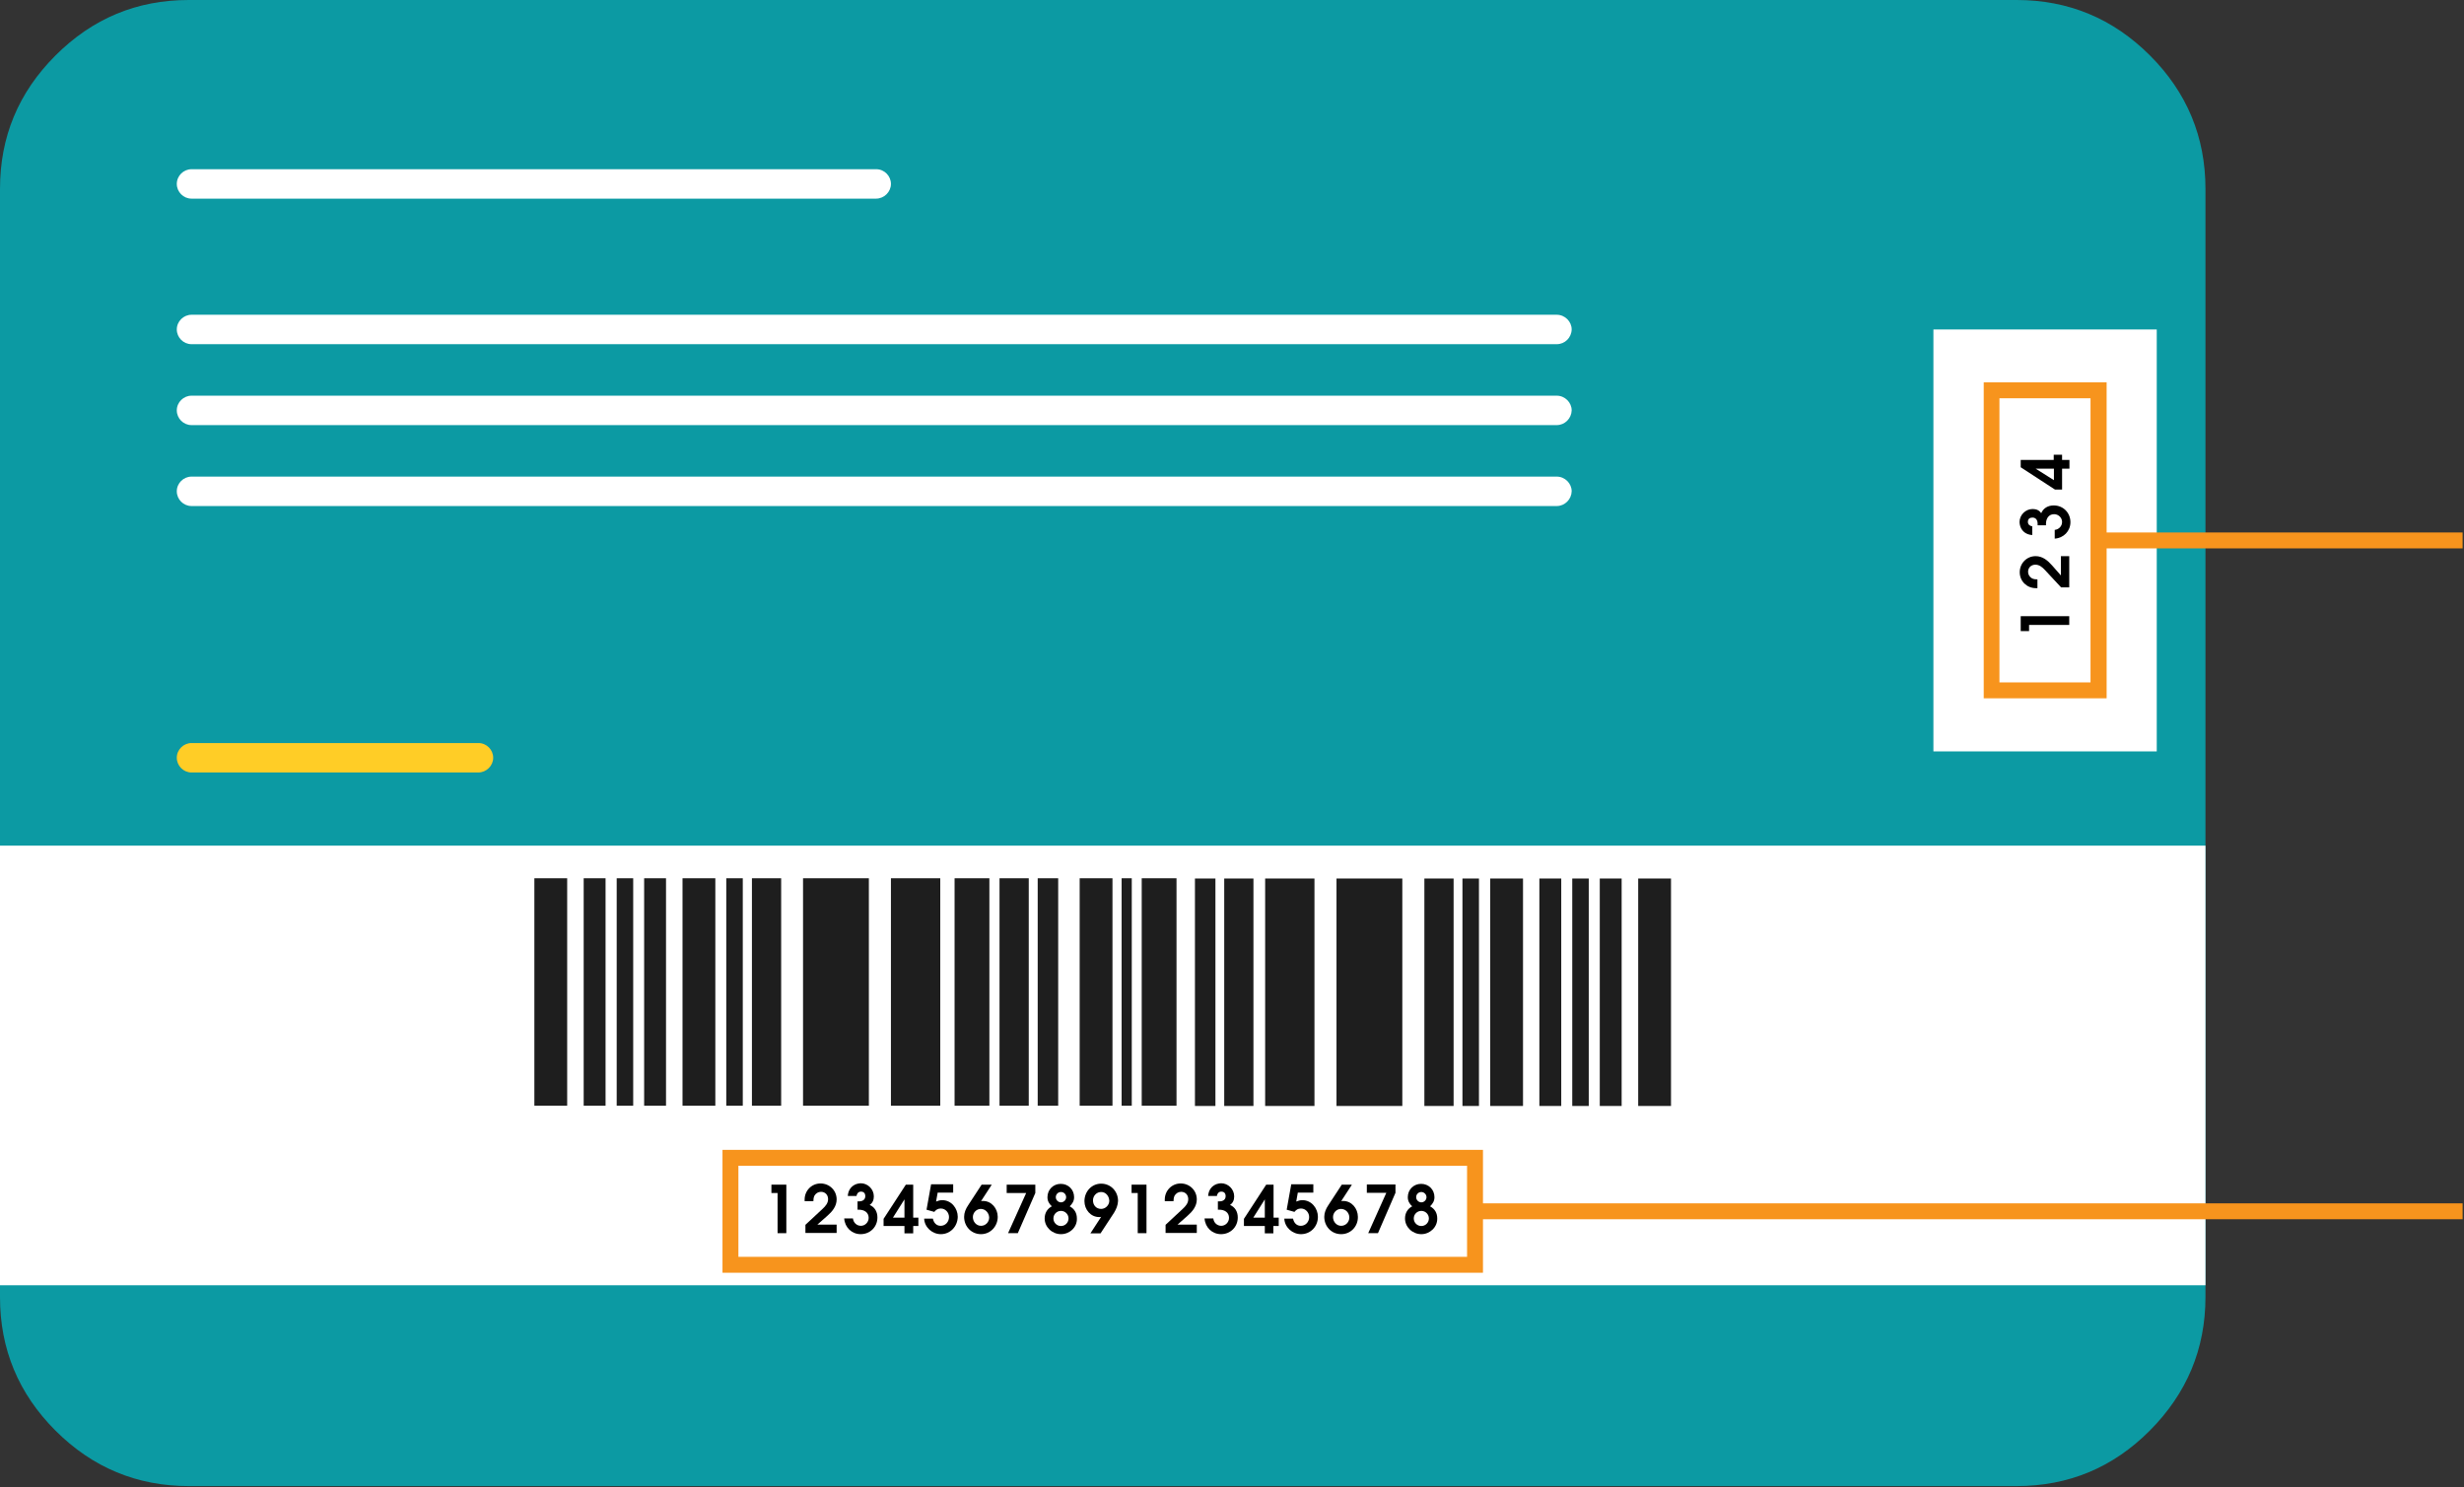 <?xml version="1.0" encoding="UTF-8" standalone="no"?><!DOCTYPE svg PUBLIC "-//W3C//DTD SVG 1.1//EN" "http://www.w3.org/Graphics/SVG/1.1/DTD/svg11.dtd"><svg width="100%" height="100%" viewBox="0 0 1239 748" version="1.1" xmlns="http://www.w3.org/2000/svg" xmlns:xlink="http://www.w3.org/1999/xlink" xml:space="preserve" xmlns:serif="http://www.serif.com/" style="fill-rule:evenodd;clip-rule:evenodd;stroke-linejoin:round;stroke-miterlimit:1.414;"><rect x="0" y="0" width="1239" height="748" fill="#333333" stroke="none"/><g><path d="M1109,652.3l0,-557.3c0,-26.1 -9.3,-48.5 -27.9,-67.1c-18.6,-18.6 -41,-27.9 -67.1,-27.9l-919.1,0c-26.1,0 -48.4,9.3 -67,27.9c-18.6,18.6 -27.9,40.9 -27.9,67.1l0,557.4c0,26.1 9.3,48.5 27.9,67.1c18.6,18.6 41,27.9 67.1,27.9l919,0c26.1,0 48.5,-9.3 67,-27.9c18.6,-18.7 28,-41 28,-67.2Z" style="fill:#0c9aa3;fill-rule:nonzero;"/><rect x="0" y="425.3" width="1109" height="221.1" style="fill:#fff;"/><g><path d="M391,620.2l0,-20.2l-3.1,0l0,-4.2l7.5,0l0,24.4l-4.4,0Z" style="fill-rule:nonzero;"/><path d="M405,620.2l0,-4.2c2.9,-2.7 5.8,-5.4 8.7,-8.1c1.4,-1.3 2.7,-2.8 2.7,-4.8c0,-2.1 -1.4,-3.7 -3.6,-3.7c-1.4,0 -2.6,0.8 -3.3,2c-0.4,0.9 -0.5,1.8 -0.5,2.7l-4.4,0c0,-0.3 0,-0.5 0,-0.8c0,-4.5 3.5,-8.1 8,-8.1c4.5,0 8.1,3.5 8.1,8c0,3.5 -2.2,6.1 -4.7,8.3l-5,4.4l9.7,0l0,4.2l-15.7,0l0,0.1Z" style="fill-rule:nonzero;"/><path d="M432.8,620.7c-4.5,0 -8,-3.4 -8.3,-7.9l4.4,0c0.2,2 1.8,3.7 4,3.7c2.1,0 3.9,-1.8 3.9,-4c0,-2.8 -2.3,-4.1 -4.9,-4.1l-0.7,0l0,-4.2l0.8,0c1.7,0 3.1,-0.8 3.1,-2.6c0,-1.4 -0.7,-2.3 -2.2,-2.3c-1.3,0 -2.1,1.1 -2.2,2.2l-4.4,0c0.2,-2.8 1.6,-5 4.3,-6c0.7,-0.2 1.5,-0.4 2.2,-0.4c3.6,0 6.6,3 6.6,6.6c0,1.8 -0.6,3.3 -2.1,4.3c2.6,1.1 3.9,3.5 3.9,6.3c0,4.9 -3.8,8.4 -8.4,8.4Z" style="fill-rule:nonzero;"/><path d="M459.2,616.6l0,3.7l-4.4,0l0,-3.7l-10.5,0l0,-3.6l11.2,-17.2l3.7,0l0,16.6l2.6,0l0,4.2l-2.6,0Zm-4.4,-13.4l-5.8,9.2l5.8,0l0,-9.2Z" style="fill-rule:nonzero;"/><path d="M473.1,620.7c-4.3,0 -8.2,-3.4 -8.4,-7.8l4.4,0c0.4,2 1.7,3.6 3.9,3.6c2.4,0 4.2,-2 4.2,-4.4c0,-2.3 -1.8,-4.3 -4.1,-4.3c-1.5,0 -2.4,0.6 -3.3,1.7l-3.9,-1.1l2.3,-12.8l11.1,0l0,4.2l-7.8,0l-0.8,4.5c1,-0.4 2,-0.7 3.1,-0.7c4.6,0 7.8,4.1 7.8,8.4c-0.1,4.9 -3.8,8.7 -8.5,8.7Z" style="fill-rule:nonzero;"/><path d="M493.3,620.7c-4.9,0 -8.5,-3.9 -8.5,-8.7c0,-2.1 0.8,-4 2,-5.8l6.8,-10.4l5.1,0l-5.4,8.3c0.3,-0.1 0.7,-0.1 1,-0.1c4.3,0 7.4,3.8 7.4,8c0,4.7 -3.6,8.7 -8.4,8.7Zm-0.1,-12.7c-2.2,0 -4,1.9 -4,4.1c0,2.3 1.7,4.4 4.1,4.4c2.3,0 4.1,-1.9 4.1,-4.2c-0.1,-2.3 -1.9,-4.3 -4.2,-4.3Z" style="fill-rule:nonzero;"/><path d="M511.8,620.2l-4.9,0l9.1,-20.2l-9.8,0l0,-4.2l14.4,0l0,4.2l-8.8,20.2Z" style="fill-rule:nonzero;"/><path d="M533.5,620.7c-4.4,0 -8.2,-3.5 -8.2,-7.9c0,-2.7 1.3,-4.9 3.6,-6.1c-1.4,-1.3 -2.2,-2.7 -2.2,-4.6c0,-3.8 2.9,-6.7 6.7,-6.7c3.8,0 6.7,2.9 6.7,6.7c0,2 -0.9,3.3 -2.2,4.6c2.4,1.3 3.6,3.4 3.6,6.1c0.2,4.4 -3.6,7.9 -8,7.9Zm0,-11.7c-2.1,0 -3.8,1.7 -3.8,3.8c0,2.1 1.7,3.8 3.8,3.8c2.1,0 3.8,-1.7 3.8,-3.8c0,-2.1 -1.7,-3.8 -3.8,-3.8Zm0,-9.5c-1.5,0 -2.6,1.2 -2.6,2.6c0,1.4 1.2,2.6 2.6,2.6c1.4,0 2.6,-1.2 2.6,-2.6c0,-1.4 -1.1,-2.6 -2.6,-2.6Z" style="fill-rule:nonzero;"/><path d="M560.2,609.9l-6.8,10.4l-5.1,0l5.4,-8.3c-0.3,0.1 -0.7,0.1 -1,0.1c-4.3,0 -7.4,-3.8 -7.4,-8c0,-4.8 3.6,-8.8 8.4,-8.8c4.9,0 8.5,3.9 8.5,8.7c-0.1,2.2 -0.9,4.1 -2,5.9Zm-6.5,-10.4c-2.3,0 -4.1,1.9 -4.1,4.2c0,2.4 1.6,4.3 4.1,4.3c2.2,0 4.1,-1.9 4.1,-4.1c-0.1,-2.3 -1.7,-4.4 -4.1,-4.4Z" style="fill-rule:nonzero;"/><path d="M572.1,620.2l0,-20.2l-3.1,0l0,-4.2l7.5,0l0,24.4l-4.4,0Z" style="fill-rule:nonzero;"/><path d="M586.1,620.2l0,-4.2c2.9,-2.7 5.8,-5.4 8.7,-8.1c1.4,-1.3 2.7,-2.8 2.7,-4.8c0,-2.1 -1.4,-3.7 -3.6,-3.7c-1.4,0 -2.6,0.8 -3.3,2c-0.4,0.9 -0.5,1.8 -0.5,2.7l-4.4,0c0,-0.3 0,-0.5 0,-0.8c0,-4.5 3.5,-8.1 8,-8.1c4.5,0 8.1,3.5 8.1,8c0,3.5 -2.2,6.1 -4.7,8.3l-5,4.4l9.7,0l0,4.2l-15.7,0l0,0.1Z" style="fill-rule:nonzero;"/><path d="M614,620.7c-4.5,0 -8,-3.4 -8.3,-7.9l4.4,0c0.2,2 1.8,3.7 4,3.7c2.1,0 3.9,-1.8 3.9,-4c0,-2.8 -2.3,-4.1 -4.9,-4.1l-0.7,0l0,-4.2l0.8,0c1.7,0 3.1,-0.8 3.1,-2.6c0,-1.4 -0.7,-2.3 -2.2,-2.3c-1.3,0 -2.1,1.1 -2.2,2.2l-4.4,0c0.2,-2.8 1.6,-5 4.3,-6c0.7,-0.2 1.5,-0.4 2.2,-0.4c3.6,0 6.6,3 6.6,6.6c0,1.8 -0.6,3.3 -2.1,4.3c2.6,1.1 3.9,3.5 3.9,6.3c0,4.9 -3.8,8.4 -8.4,8.4Z" style="fill-rule:nonzero;"/><path d="M640.3,616.6l0,3.7l-4.3,0l0,-3.7l-10.5,0l0,-3.6l11.2,-17.2l3.7,0l0,16.6l2.6,0l0,4.2l-2.7,0Zm-4.3,-13.4l-5.8,9.2l5.8,0l0,-9.2Z" style="fill-rule:nonzero;"/><path d="M654.2,620.7c-4.3,0 -8.2,-3.4 -8.4,-7.8l4.4,0c0.4,2 1.7,3.6 3.9,3.6c2.4,0 4.2,-2 4.2,-4.4c0,-2.3 -1.8,-4.3 -4.1,-4.3c-1.5,0 -2.4,0.6 -3.3,1.7l-3.9,-1.1l2.3,-12.8l11.1,0l0,4.2l-7.8,0l-0.8,4.5c1,-0.4 2,-0.7 3.1,-0.7c4.6,0 7.8,4.1 7.8,8.4c0,4.9 -3.7,8.7 -8.5,8.7Z" style="fill-rule:nonzero;"/><path d="M674.4,620.7c-4.9,0 -8.5,-3.9 -8.5,-8.7c0,-2.1 0.8,-4 2,-5.8l6.8,-10.4l5.1,0l-5.4,8.3c0.3,-0.1 0.7,-0.1 1,-0.1c4.3,0 7.4,3.8 7.4,8c0.1,4.7 -3.5,8.7 -8.4,8.7Zm-0.1,-12.7c-2.2,0 -4,1.9 -4,4.1c0,2.3 1.7,4.4 4.1,4.4c2.3,0 4.1,-1.9 4.1,-4.2c0,-2.3 -1.8,-4.3 -4.2,-4.3Z" style="fill-rule:nonzero;"/><path d="M692.9,620.2l-4.9,0l9.1,-20.3l-9.8,0l0,-4.2l14.4,0l0,4.2l-8.8,20.3Z" style="fill-rule:nonzero;"/><path d="M714.7,620.7c-4.4,0 -8.2,-3.5 -8.2,-7.9c0,-2.7 1.3,-4.9 3.6,-6.1c-1.4,-1.3 -2.2,-2.7 -2.2,-4.6c0,-3.8 2.9,-6.7 6.7,-6.7c3.8,0 6.7,2.9 6.7,6.7c0,2 -0.9,3.3 -2.2,4.6c2.4,1.3 3.6,3.4 3.6,6.1c0.1,4.4 -3.7,7.9 -8,7.9Zm0,-11.7c-2.1,0 -3.8,1.7 -3.8,3.8c0,2.1 1.7,3.8 3.8,3.8c2.1,0 3.8,-1.7 3.8,-3.8c0,-2.1 -1.7,-3.8 -3.8,-3.8Zm0,-9.5c-1.5,0 -2.6,1.2 -2.6,2.6c0,1.4 1.2,2.6 2.6,2.6c1.4,0 2.6,-1.2 2.6,-2.6c0,-1.4 -1.2,-2.6 -2.6,-2.6Z" style="fill-rule:nonzero;"/></g><g><g><rect x="268.7" y="441.7" width="16.5" height="114.4" style="fill:#1e1e1e;"/><rect x="293.5" y="441.7" width="11" height="114.4" style="fill:#1e1e1e;"/><rect x="310.1" y="441.7" width="8.3" height="114.4" style="fill:#1e1e1e;"/><rect x="323.9" y="441.7" width="11" height="114.4" style="fill:#1e1e1e;"/><rect x="343.2" y="441.7" width="16.5" height="114.4" style="fill:#1e1e1e;"/><rect x="365.2" y="441.7" width="8.3" height="114.4" style="fill:#1e1e1e;"/><rect x="378.1" y="441.7" width="14.7" height="114.4" style="fill:#1e1e1e;"/><rect x="403.8" y="441.7" width="33.1" height="114.4" style="fill:#1e1e1e;"/><rect x="448" y="441.7" width="24.8" height="114.4" style="fill:#1e1e1e;"/><rect x="480" y="441.7" width="17.5" height="114.4" style="fill:#1e1e1e;"/><rect x="502.6" y="441.7" width="14.7" height="114.4" style="fill:#1e1e1e;"/><rect x="521.8" y="441.7" width="10.3" height="114.4" style="fill:#1e1e1e;"/><rect x="542.9" y="441.7" width="16.5" height="114.4" style="fill:#1e1e1e;"/><rect x="564" y="441.7" width="5.1" height="114.4" style="fill:#1e1e1e;"/><rect x="574.1" y="441.7" width="17.5" height="114.4" style="fill:#1e1e1e;"/></g><g><rect x="823.753" y="441.828" width="16.5" height="114.4" style="fill:#1e1e1e;"/><rect x="804.429" y="441.828" width="11" height="114.4" style="fill:#1e1e1e;"/><rect x="790.593" y="441.828" width="8.3" height="114.4" style="fill:#1e1e1e;"/><rect x="774.058" y="441.828" width="11" height="114.4" style="fill:#1e1e1e;"/><rect x="749.333" y="441.828" width="16.5" height="114.4" style="fill:#1e1e1e;"/><rect x="735.382" y="441.828" width="8.3" height="114.4" style="fill:#1e1e1e;"/><rect x="716.233" y="441.828" width="14.7" height="114.4" style="fill:#1e1e1e;"/><rect x="672.044" y="441.828" width="33.1" height="114.4" style="fill:#1e1e1e;"/><rect x="636.169" y="441.828" width="24.8" height="114.4" style="fill:#1e1e1e;"/><rect x="615.588" y="441.828" width="14.7" height="114.4" style="fill:#1e1e1e;"/><rect x="600.868" y="441.828" width="10.3" height="114.4" style="fill:#1e1e1e;"/></g></g><path d="M745.7,640.1l-382.4,0l0,-61.8l382.4,0l0,61.8Zm-374.4,-8l366.4,0l0,-45.8l-366.4,0l0,45.8Z" style="fill:#f7941d;fill-rule:nonzero;"/><rect x="972.2" y="165.7" width="112.3" height="212.2" style="fill:#fff;"/><g><path d="M1040.6,314.3l-20.3,0l0,3.1l-4.2,0l0,-7.5l24.4,0l0,4.4l0.1,0Z" style="fill-rule:nonzero;"/><path d="M1040.6,295.4l-4.2,0c-2.7,-2.9 -5.4,-5.8 -8.1,-8.7c-1.3,-1.4 -2.8,-2.7 -4.8,-2.7c-2.1,0 -3.7,1.4 -3.7,3.6c0,1.4 0.8,2.6 2,3.3c0.9,0.4 1.8,0.5 2.7,0.5l0,4.4c-0.3,0 -0.5,0 -0.8,0c-4.5,0 -8.1,-3.5 -8.1,-8c0,-4.5 3.5,-8.1 8,-8.1c3.5,0 6.1,2.2 8.3,4.7l4.4,5l0,-9.7l4.2,0l0,15.7l0.1,0Z" style="fill-rule:nonzero;"/><path d="M1041.1,262.6c0,4.5 -3.4,8 -7.9,8.3l0,-4.4c2,-0.2 3.7,-1.8 3.7,-4c0,-2.1 -1.8,-3.9 -4,-3.9c-2.8,0 -4.1,2.3 -4.1,4.9l0,0.7l-4.2,0l0,-0.8c0,-1.7 -0.8,-3.1 -2.6,-3.1c-1.4,0 -2.3,0.7 -2.3,2.2c0,1.3 1.1,2.1 2.2,2.2l0,4.4c-2.8,-0.2 -5,-1.6 -6,-4.3c-0.2,-0.7 -0.4,-1.5 -0.4,-2.2c0,-3.6 3,-6.6 6.6,-6.6c1.8,0 3.3,0.6 4.3,2.1c1.1,-2.6 3.5,-3.9 6.3,-3.9c4.9,0 8.4,3.8 8.4,8.4Z" style="fill-rule:nonzero;"/><path d="M1036.9,231.3l3.7,0l0,4.4l-3.7,0l0,10.5l-3.6,0l-17.2,-11.2l0,-3.7l16.6,0l0,-2.6l4.2,0l0,2.6Zm-13.3,4.4l9.2,5.8l0,-5.8l-9.2,0Z" style="fill-rule:nonzero;"/></g><path d="M1059.3,351.2l-61.8,0l0,-158.9l61.8,0l0,158.9Zm-53.9,-8l45.8,0l0,-142.9l-45.8,0l0,142.9Z" style="fill:#f7941d;fill-rule:nonzero;"/><rect x="741.7" y="605.2" width="496.6" height="8" style="fill:#f7941d;"/><rect x="1053.4" y="267.8" width="184.9" height="8" style="fill:#f7941d;"/><path d="M440.5,99.9l-344.2,0c-4.1,0 -7.4,-3.4 -7.4,-7.4c0,-4.1 3.4,-7.4 7.4,-7.4l344.3,0c4.1,0 7.4,3.4 7.4,7.4c0,4 -3.4,7.4 -7.5,7.4Z" style="fill:#fff;fill-rule:nonzero;"/><path d="M782.8,173.1l-686.5,0c-4.1,0 -7.4,-3.4 -7.4,-7.4c0,-4.1 3.4,-7.4 7.4,-7.4l686.5,0c4.1,0 7.5,3.4 7.5,7.4c-0.1,4.1 -3.4,7.4 -7.5,7.4Z" style="fill:#fff;fill-rule:nonzero;"/><path d="M782.8,213.8l-686.5,0c-4.1,0 -7.4,-3.4 -7.4,-7.4c0,-4.1 3.4,-7.4 7.4,-7.4l686.5,0c4.1,0 7.5,3.4 7.5,7.4c-0.1,4 -3.4,7.4 -7.5,7.4Z" style="fill:#fff;fill-rule:nonzero;"/><path d="M782.8,254.5l-686.5,0c-4.1,0 -7.4,-3.4 -7.4,-7.4c0,-4.1 3.4,-7.4 7.4,-7.4l686.5,0c4.1,0 7.5,3.4 7.5,7.4c-0.1,4 -3.4,7.4 -7.5,7.4Z" style="fill:#fff;fill-rule:nonzero;"/><path d="M240.5,388.5l-144.2,0c-4.1,0 -7.4,-3.4 -7.4,-7.4c0,-4.1 3.4,-7.4 7.4,-7.4l144.3,0c4.1,0 7.4,3.4 7.4,7.4c0,4 -3.4,7.4 -7.5,7.4Z" style="fill:#ffcd26;fill-rule:nonzero;"/></g></svg>